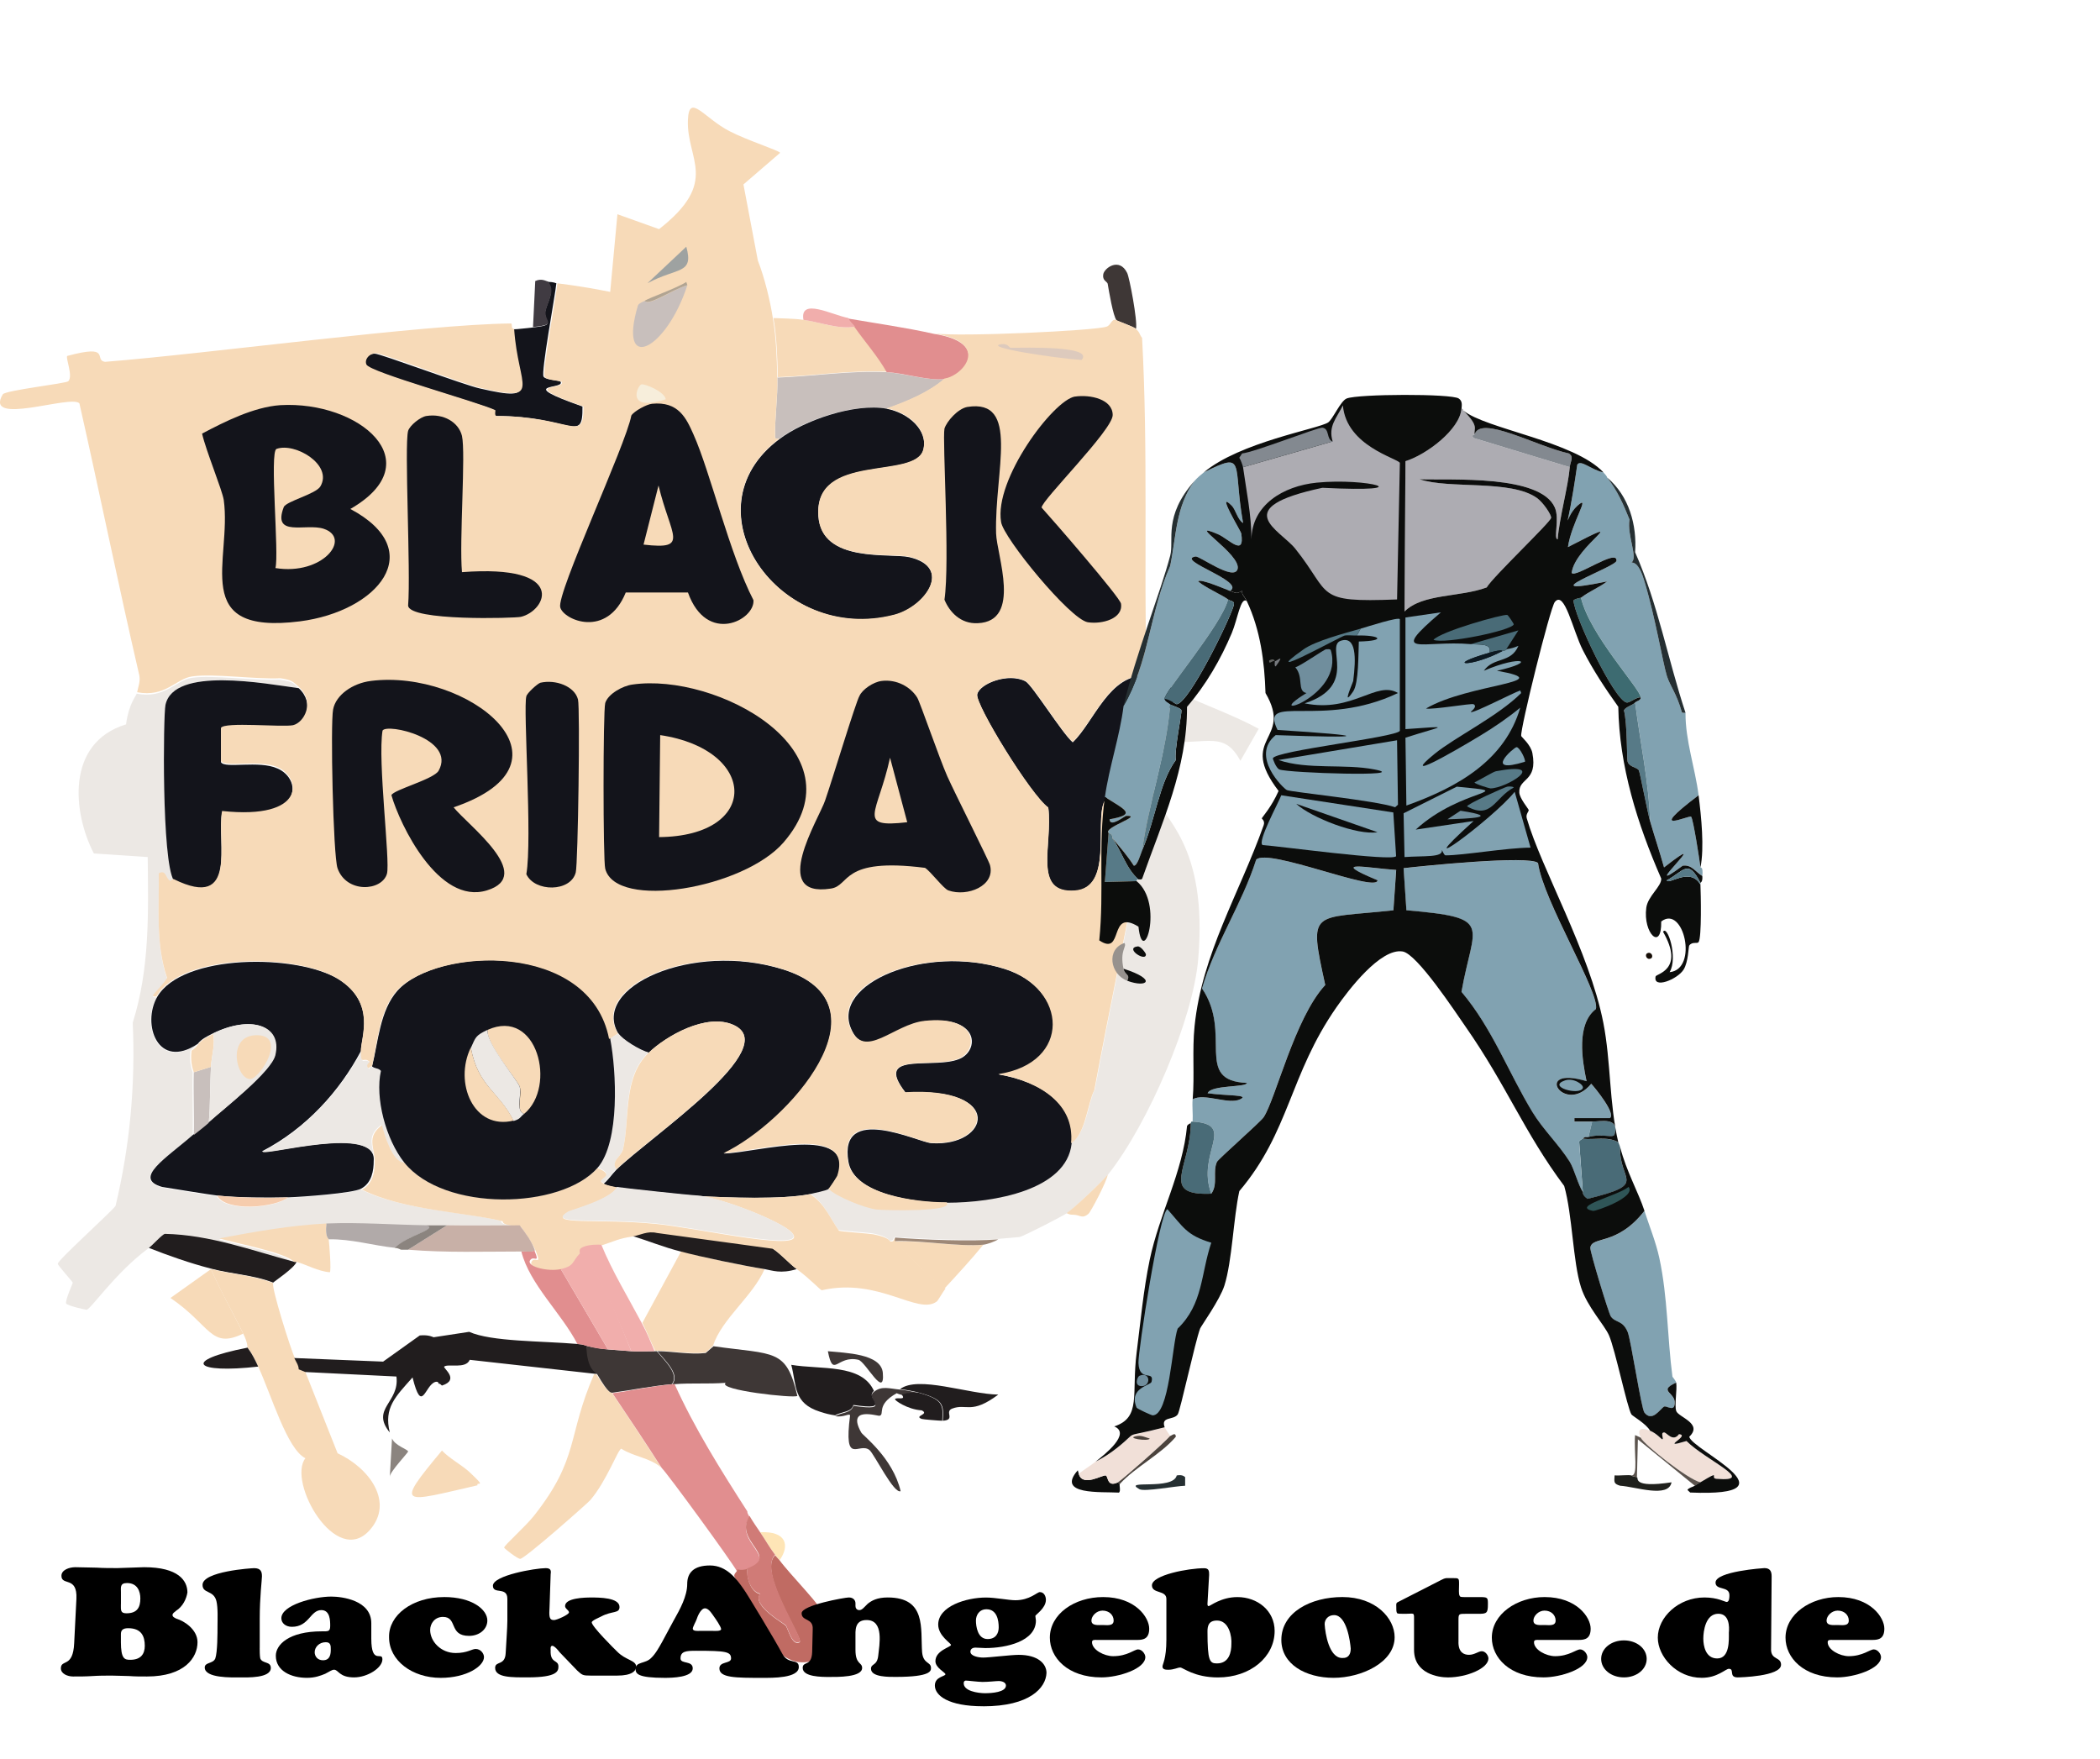 <?xml version="1.0" encoding="UTF-8"?> <svg xmlns="http://www.w3.org/2000/svg" id="Ebene_1" data-name="Ebene 1" viewBox="0 0 905.89 758.71"><defs><style> .cls-1 { fill: #838990; } .cls-1, .cls-2, .cls-3, .cls-4, .cls-5, .cls-6, .cls-7, .cls-8, .cls-9, .cls-10, .cls-11, .cls-12, .cls-13, .cls-14, .cls-15, .cls-16, .cls-17, .cls-18, .cls-19, .cls-20, .cls-21, .cls-22, .cls-23, .cls-24, .cls-25, .cls-26, .cls-27, .cls-28, .cls-29, .cls-30, .cls-31, .cls-32, .cls-33, .cls-34, .cls-35, .cls-36, .cls-37, .cls-38, .cls-39, .cls-40, .cls-41 { stroke-width: 0px; } .cls-2 { fill: #9ea2a1; } .cls-3 { fill: #c06b63; } .cls-4 { fill: #403b42; } .cls-5 { fill: #ece8e4; } .cls-6 { fill: #13141b; } .cls-7 { fill: #d07b77; } .cls-8 { fill: #5c544e; } .cls-9 { fill: #f7dab8; } .cls-10 { fill: #c8b0a7; } .cls-11 { fill: #211d1e; } .cls-12 { fill: #f6ccad; } .cls-14 { fill: #e18e8f; } .cls-15 { fill: #496b77; } .cls-16 { fill: #f1aeac; } .cls-17 { fill: #adacb2; } .cls-18 { fill: #252f32; } .cls-19 { fill: #1f201c; } .cls-20 { fill: #160d06; } .cls-21 { fill: #3d6b71; } .cls-22 { fill: #0c0d0c; } .cls-23 { fill: #8b847f; } .cls-24 { fill: #ddcabd; } .cls-25 { fill: #0c1922; } .cls-26 { fill: #97928e; } .cls-27 { fill: #f7eedb; } .cls-28 { fill: #b1aaa9; } .cls-29 { fill: #3e3736; } .cls-30 { fill: #577a87; } .cls-31 { fill: #c8bfbc; } .cls-32 { fill: #9e8877; } .cls-33 { fill: #f1e0d8; } .cls-34 { fill: #76797e; } .cls-35 { fill: #81a2b1; } .cls-36 { fill: #708e9d; } .cls-37 { fill: #626361; } .cls-38 { fill: #4b433d; } .cls-39 { fill: #fee5b6; } .cls-40 { fill: #2f5557; } .cls-41 { fill: #b1a492; } </style></defs><g><g><g><path class="cls-29" d="m388.26,599.43c2.15.19,6.23.97,8.39,1.55-5.03-.39-6.95.78-7.42.78-.24,0-2.15-.58-2.4-.78-9.1,5.06-5.03,9.15-7.42,9.73-.96.19-14.37-4.28-7.9,7.21.72,1.36,13.65,10.91,17,25.31-2.87,1.36-11.26-15.77-13.41-17.71-4.55-3.7-11.26,7.4-8.39-15-.47-.97-2.63.97-6.46.39,2.87-1.75,6.71-1.17,7.9-4.48,17.49,2.54,4.55-2.92,8.86-6.04,3.36-2.73,6.71-1.36,11.26-.97h0Z"></path><path class="cls-23" d="m169.1,620.46c1.19,3.12,6.71,4.67,6.95,5.64,0,.58-7.9,8.76-7.9,10.91l.96-16.55h-.01Z"></path></g><path class="cls-31" d="m382.51,160.55c6.95.39,18.44,3.89,24.91,2.92-6.71,5.84-16.05,9.73-24.91,12.85-14.13-2.54-35.68,4.87-46.22,12.85-.72,0-1.91.19-1.91-.39-.24-8.57,1.19-17.33.96-25.9,15.81-.58,31.38-3.12,47.18-2.34h-.01Z"></path></g><g><path class="cls-5" d="m128.86,296.85c-14.37-1.94-53.89-9.54-57.48,7.21-.96,4.28-1.44,67.18,3.59,75.55-.47-.19-1.19.78-1.44.78-2.15-1.17-1.68-5.06-5.03-3.31.24,15-1.44,30.38,3.59,45.17-3.59,5.64-8.62,8.37-4.55,7.98-6.71,11.68.47,31.93,17.49,20.25-.72.97-1.68,1.75-2.87,2.73-.72,5.64.96,8.95.96,9.34-.24,8.95.24,18.11,0,27.07-11.5,10.13-26.35,18.7-13.41,22.59,1.19.39,21.32,3.51,23.71,3.7,3.83,7.01,25.14,5.25,30.66.78,5.99-.19,27.78-1.75,31.38-3.7,17.72,8.95,44.56,9.73,60.6,13.62.47.19-1.44,1.75,7.9,2.34-10.54-.19-21.08.19-31.38,0h-8.39c-14.37-.19-28.98-1.55-43.59-.78-15.57.78-31.13,3.51-46.22,6.43,8.86,2.54,27.78,5.84,32.34,10.13-18.44-5.06-36.4-11.68-56.04-12.07-1.19.19-5.51,5.06-6.95,6.04-13.89,10.32-24.43,25.9-26.35,26.29-.47,0-8.39-1.75-8.86-2.73-.47-1.36,2.87-8.57,2.87-8.95s-6.46-7.4-6.46-8.18c0-1.55,22.27-21.61,24.91-24.92,6.23-26.1,8.62-52.37,7.42-79.05,7.42-23.56,6.71-47.51,6.46-71.46l-23.23-1.55c-9.1-17.52-12.22-47.7,13.89-55.69,1.19-9.15,4.55-12.46,4.55-13.24,12.22,2.34,16.77-5.64,23.71-6.82,9.1-1.36,28.03,1.36,37.84.78,5.74.78,5.99,1.36,8.39,3.7h0v-.02Z"></path><path class="cls-6" d="m494.61,291.59c6.46.39,6.95,3.31,11.01,5.25.72.39,2.4,2.15,2.87,2.34-6.95,11.49-15.09,22.4-22.27,33.88-5.51,8.95-9.82,12.46-10.06,13.24-3.83,9.15,3.83,36.8-12.45,37.97-18.44,1.36-9.58-19.67-11.5-35.83-7.42-5.25-31.62-44.59-30.66-48.87.96-4.67,13.41-9.54,20.84-5.64,2.87,1.55,15.81,22.4,20.36,26.29,9.1-8.57,15.81-29.8,31.85-28.62h0v-.02Z"></path><path class="cls-5" d="m498.44,335.21c-2.87-2.73-8.14-2.15-11.98-2.34,7.18-11.49,15.09-22.4,22.27-33.88,11.26,5.25,23.48,9.54,34.25,15.38l-7.9,13.82c-6.95-12.85-13.89-7.21-31.38-8.18-2.87,4.87-4.79,9.94-5.27,15.19h0Z"></path><path class="cls-11" d="m126.94,544.33h.96c-.72,2.54-9.82,8.57-10.06,8.95-8.39-3.31-18.21-3.7-26.82-6.04-9.1-2.34-18.44-5.64-26.82-8.95,1.44-.97,5.74-5.84,6.95-6.04,19.4.39,37.61,7.21,55.81,12.07h-.01Z"></path><path class="cls-9" d="m202.15,634.67c8.62,7.98,3.12,4.09,3.83,6.04-32.34,7.4-36.17,9.94-15.33-15,2.87,3.12,8.14,6.04,11.5,8.95h0Z"></path><path class="cls-29" d="m486.22,117.72c.96,1.75,4.55,20.64,3.83,24.14-.96-.97-7.9-3.31-8.39-3.7-1.44-1.55-3.36-12.85-3.83-15.77-.24-.97-2.4-1.36-1.91-4.09s6.95-7.4,10.3-.58h0Z"></path><g><path class="cls-6" d="m240,122.19c-.47,5.06-6.71,38.56-5.51,40.3.96,1.55,7.18,1.36,7.42,2.34,1.19,3.31-20.12.19,9.35,10.52.24,16.55-5.03,4.09-37.61,4.09-.96-.58-.24-2.54-.47-2.54-7.42-3.31-54.13-16.35-55.57-19.47-.96-2.34,1.19-4.87,4.08-4.87,2.4,0,38.8,13.62,45.27,15,27.07,6.24,16.05-.19,14.37-25.5,1.91,0,6.23-.58,8.39-.78,11.01-1.17,4.55-2.15,5.51-7.21.96-4.09,4.31-8.57.96-12.46,3.12,0,3.36.58,3.83.58h-.02Z"></path><path class="cls-4" d="m236.4,121.42c3.36,3.89,0,8.37-.96,12.46-.96,5.06,5.51,6.04-5.51,7.21l.96-19.86c2.87-1.36,4.79.19,5.51.19Z"></path></g><g><path class="cls-5" d="m498.44,343.39c2.63,9.34,22.76,20.44,18.44,70.29-2.15,25.9-21.55,71.07-38.8,92.87-2.4,2.92-14.37,14.41-17.49,16.55-1.91,1.36-18.92,10.13-20.84,10.52-2.87.19-5.74.58-8.86.78-11.5.97-32.58,0-44.56-.78-1.44-.19-.24,1.75-2.4,1.55-.47,0-.47-1.75-7.42-3.12-2.15-.39-14.13-1.17-14.85-1.55-3.83-5.45-6.23-11.88-12.45-15.77,2.15-.39,6.95-1.17,8.39-2.34,3.59,3.51,15.81,8.37,20.84,8.95,3.36.39,33.77,1.36,30.18-3.12,20.12,0,51.74-5.45,53.65-25.5,6.23-3.7,6.95-16.55,10.06-22.98,6.46-34.86,13.89-69.71,20.36-104.56,0-.39,1.91-1.17,1.91-1.55.96-4.67.72-19.08,3.83-20.25h0Z"></path><path class="cls-9" d="m477.84,506.74c-.24,2.54-7.42,16.35-8.39,16.94-2.4,1.94-3.12.78-5.51.39-1.19-.19-2.15.19-3.83-.78,3.36-2.15,15.33-13.62,17.72-16.55h.01Z"></path></g><path class="cls-39" d="m336.28,673.03c-.47-.78-1.44-1.55-1.91-2.34-2.4-3.12-4.31-6.62-6.46-9.73,11.26-.58,12.94,5.64,8.39,12.07h-.01Z"></path><path class="cls-6" d="m462.27,493.31c-2.15,20.05-33.53,25.5-53.65,25.5-13.89,0-40.24-3.51-42.63-17.71-4.31-25.31,30.18-8.37,35.68-7.98,25.14,1.75,32.09-24.34-11.01-21.8-14.6-18.7,13.89-9.34,24.19-15,7.67-4.28,6.95-18.31-15.81-15.77-13.41,1.55-25.86,17.33-31.85,3.31-8.62-19.67,32.09-36.6,66.11-25.9,27.54,8.57,29.7,40.69-2.4,45.56,18.44,3.12,33.05,13.04,31.38,29.8h-.01Z"></path><path class="cls-6" d="m155.69,453.4c-9.1,17.13-23.48,33.29-42.63,43.23,1.19,2.15,49.58-11.88,48.15,4.09,0,4.09-.72,9.54-5.51,12.07-3.59,1.94-25.39,3.51-31.38,3.7-9.35.19-21.08.19-30.66-.78-2.15-.19-22.52-3.51-23.71-3.7-12.94-3.7,1.91-12.46,13.41-22.59,2.15-1.75,4.31-3.31,6.46-5.25,6.46-5.84,27.07-21.8,28.75-29.01,2.87-13.43-11.01-17.13-26.82-9.34-2.63,1.36-4.79,2.34-6.46,4.48-17.25,11.49-24.19-8.57-17.49-20.25,10.78-18.7,60.35-18.7,78.32-7.59,16.28,10.32,9.58,25.11,9.58,30.96h0Z"></path><path class="cls-6" d="m357.61,512.79c-1.44.97-6.23,1.75-8.39,2.34-11.98,2.34-35.21,1.55-48.15.78-4.08-.19-32.81-3.31-35.21-3.7-1.68-.19-4.08-.78-5.51-1.55,2.15-1.75,3.59-4.09,5.51-6.04,15.57-15,72.1-52.76,50.54-62.5-11.73-5.25-29.22,4.87-36.64,12.07-3.83-1.17-11.5-5.64-12.94-8.18-12.22-20.05,31.62-40.11,70.89-27.84,48.15,15,2.15,66.4-25.39,79.44,14.13-.39,56.53-13.04,49.1,9.73-.47.39-3.36,5.25-3.83,5.45h.01Z"></path><path class="cls-6" d="m382.51,176.33c9.35,1.75,17.96,9.34,15.81,17.71-3.36,13.24-47.18.97-45.27,28.62,1.44,20.44,30.9,15.77,39.29,17.71,18.92,4.48,6.71,21.41-6.46,24.92-49.58,13.04-90.54-45.56-49.58-75.94,10.54-7.98,32.34-15.58,46.22-13.04h0Z"></path><path class="cls-6" d="m128.86,296.85c7.18,6.62,2.63,15.58-2.4,16.55-4.55.97-29.46-1.55-31.13,1.17v14.22c1.68,2.92,16.28-.97,24.43,2.73,10.06,4.28,12.45,22.59-23.95,18.89-2.4,13.04,7.18,43.23-20.84,29.4-5.27-8.37-4.55-71.46-3.59-75.74,3.59-16.74,43.11-9.15,57.48-7.21h0Z"></path><path class="cls-5" d="m160.48,460.21c1.44,1.17,2.63.39,3.83,1.94-2.63,11.68,2.15,29.59,10.06,39.53-5.03,0-8.62-12.27-9.82-16.55-7.18,5.25-3.12,9.73-3.12,15.77,1.44-15.97-46.94-2.15-48.15-4.09,19.16-9.94,33.53-26.29,42.63-43.23,0,7.01,1.19,2.15,3.83,4.87,0,.19-2.15,1.36-.47,2.73-.24-.19.72-1.36,1.19-.97h0Z"></path><path class="cls-9" d="m346.58,137.96c6.95.97,15.33,4.28,22.27,2.92,4.55,6.43,10.06,12.65,13.89,19.47-15.81-.78-31.38,1.75-47.18,2.34-.24-8.57-.47-17.13-1.91-25.5,3.83.19,8.86.19,12.94.78h0Z"></path><path class="cls-5" d="m266.83,445.8c1.68,2.54,9.1,7.21,12.94,8.18-11.5,10.91-7.9,28.23-11.01,41.67-.72,3.31-5.27,5.06-2.87,8.57-1.91,1.75-3.36,4.28-5.51,6.04-4.79-2.34,6.71-2.92-2.87-6.82,10.06-11.29,8.14-41.87,5.51-55.69l3.83-1.94h-.01Z"></path><g><path class="cls-9" d="m263.95,600.79c7.18,10.71,14.37,21.41,21.32,32.32-4.79-4.28-11.73-4.67-17.25-8.18-1.44.19-6.23,13.82-13.41,22.2-1.19,1.36-28.03,25.11-30.18,25.31-1.19,0-6.95-4.48-6.95-4.87,0-.97,9.1-8.95,12.94-13.82,19.64-24.92,14.13-34.08,25.86-60.94h.96c5.74,9.34,6.46,7.59,6.71,7.98.24,0,0,0,0,0h0Z"></path><path class="cls-9" d="m329.82,547.44c-5.03,11.68-18.44,21.41-22.27,33.1l-3.12,2.92c-6.95.78-14.37-.78-20.84-.78h-.96c-1.91-3.89-3.59-8.18-5.51-12.07l16.77-30.96c8.39,2.54,27.31,6.43,35.93,7.79h0Z"></path></g><path class="cls-11" d="m343.71,547.44c-6.95,2.15-10.54.58-13.89,0-8.62-1.36-27.54-5.25-36.17-7.59-7.18-1.75-14.13-4.67-21.32-6.82,3.36-.58,6.71-2.54,10.54-1.55l50.06,6.82c4.08,2.73,7.18,6.43,10.78,9.15h0Z"></path><g><path class="cls-9" d="m174.37,501.49c17.25,21.22,67.55,20.05,83.35,2.34,9.35,3.89-2.15,4.48,2.87,6.82,1.44.78,4.08,1.17,5.51,1.55-2.4,5.25-19.64,9.94-20.84,10.52-10.06,6.04,12.22,2.73,37.84,5.25,18.21,1.75,67.06,13.04,58.44,3.7-4.55-4.87-30.9-15.19-40.24-15.77,12.94.78,36.17,1.55,48.15-.78,6.23,3.89,8.62,10.32,12.45,15.77.72.39,12.69,1.17,14.85,1.55,6.95,1.36,6.95,2.92,7.42,3.12,2.15.19.96-1.55,2.4-1.55,0,.39-.24,1.17,0,1.55.47,1.36,17.96,18.89,21.32,20.25-.72.78-3.36,5.45-3.83,5.64-8.14,6.04-24.91-10.52-49.58-4.87-.72-.19-4.79-4.67-10.54-8.95-3.83-2.73-6.71-6.43-10.54-8.95l-50.06-6.82c-4.08-.97-7.18.97-10.54,1.55-5.74.78-8.14,2.15-12.94,3.7-.47.19-6.23-.19-8.86,1.55-.96.78-.24,1.94-.47,2.34-3.36,3.31-2.15,5.45-8.39,6.82-5.51,1.17-13.89-.97-12.94-3.31,1.19-3.12,4.79,2.15,1.91-4.87-1.68-3.89-4.08-7.01-6.46-10.52-9.1-.58-7.42-2.15-7.9-2.34-16.05-3.89-42.88-4.67-60.6-13.62,4.79-2.54,5.51-7.79,5.51-12.07,0-6.04-3.83-10.52,3.12-15.77.96,3.89,4.55,16.16,9.58,16.16h-.01Z"></path><path class="cls-9" d="m424.19,536.93c-5.27,6.43-11.01,12.65-16.77,18.89-3.36-1.55-20.84-19.08-21.32-20.25,11.73-.58,27.31,2.34,38.08,1.36h.01Z"></path></g><path class="cls-32" d="m430.65,534.59c-1.44.97-4.79,2.15-6.46,2.34-10.78.97-26.35-1.94-38.08-1.55-.24-.39,0-.97,0-1.55,11.98.97,33.05,1.75,44.56.78h-.01Z"></path><g><g><path class="cls-9" d="m117.85,553.48c-.96,1.55,7.67,29.01,9.35,32.32.72,1.55,1.91,3.12,1.91,4.87l2.63,1.17,13.89,35.05c13.89,6.43,24.43,21.22,13.89,33.1-14.6,16.55-35.68-20.83-27.78-30.96-7.9-3.89-14.6-27.07-20.36-39.53-3.12-6.82-4.31-7.79-4.55-8.18-.24-.19.24-1.75-1.91-6.04-4.55-9.34-9.82-18.31-13.89-27.84,8.62,2.15,18.44,2.73,26.82,6.04h.01Z"></path><path class="cls-9" d="m104.91,575.28c-14.13,6.82-13.89-3.51-31.38-15.38l17.49-12.46c4.08,9.34,9.35,18.5,13.89,27.84h0Z"></path></g><path class="cls-9" d="m140.84,527.77c-.72,6.04.96,6.43.96,6.82.24,1.75,1.19,13.82.47,14.22-5.03-.39-10.06-3.31-14.37-4.48h-.96c-4.55-4.28-23.71-7.59-32.34-10.13,15.33-2.92,30.9-5.64,46.22-6.43h.01Z"></path></g><path class="cls-10" d="m224.19,528.56c2.63,3.51,5.03,6.62,6.46,10.52.24,1.17-2.63.78-5.51.78-16.28,0-32.81.58-49.1-.78l16.77-10.52c10.54.19,20.84,0,31.38,0h0Z"></path><path class="cls-28" d="m184.43,528.56c4.79,1.75-8.62,4.28-13.89,9.73-9.58-.97-18.92-3.89-28.75-3.7,0-.39-1.68-.78-.96-6.82,14.6-.58,29.22.58,43.59.78h0Z"></path><path class="cls-31" d="m91.01,460.21c-.47,7.98-.24,16.16-.96,24.14-2.15,1.94-4.31,3.51-6.46,5.25.24-8.95-.24-18.11,0-27.07l7.42-2.34h0Z"></path><path class="cls-9" d="m91.01,460.21l-7.42,2.34c0-.39-1.68-3.7-.96-9.34,1.19-.78,1.91-1.55,2.87-2.73,1.68-2.15,3.83-3.12,6.46-4.48.96,4.48-.72,9.54-.96,14.22h.01Z"></path><path class="cls-12" d="m124.31,516.49c-5.51,4.48-26.82,6.43-30.66-.78,9.35.97,21.08,1.17,30.66.78Z"></path><path class="cls-23" d="m192.82,528.56l-16.77,10.52h-2.87c-.72,0-.72-.58-2.87-.78,5.27-5.45,18.68-7.98,13.89-9.73h8.63Z"></path><g><path class="cls-14" d="m402.87,144.01c25.14,3.89,12.94,18.5,4.55,19.47-6.71.97-17.96-2.73-24.91-2.92-3.83-6.82-9.35-13.04-13.89-19.47-.96-1.36-2.15-2.34-2.87-3.7,12.45,2.15,24.91,3.89,37.12,6.62h0Z"></path><path class="cls-16" d="m365.98,137.19c.47,1.36,1.91,2.54,2.87,3.7-6.71,1.36-15.33-1.94-22.27-2.92-1.68-9.73,12.22-2.15,19.4-.78h0Z"></path></g><g><path class="cls-11" d="m249.34,579.77c2.87.19,3.36.78,3.83.78.47,10.13,4.31,11.49,4.55,12.07h-.96l-54.13-6.04c-1.68,4.09-9.35,1.55-11.01,2.92-.72.58,6.95,5.64-.96,8.18-.24,0-.72-.97-1.44-.78,0,0,0-1.17-1.44-.78-4.55,1.36-5.74,14.41-9.82-1.94-7.42,8.37-12.45,13.04-9.82,23.75-8.39-10.32,4.31-12.85,2.87-24.14l-39.29-1.94-2.87-1.17c0-1.75-1.19-3.31-1.91-4.87l38.32,1.55,15.81-11.29c4.08-.39,5.74.78,5.99.78,5.03-.78,10.3-1.55,15.33-2.34,9.58,4.28,30.9,3.89,46.94,5.25h0Z"></path><path class="cls-11" d="m111.38,589.5c-27.31,3.12-33.53-2.54-4.55-8.18,0,.39,1.44,1.36,4.55,8.18Z"></path><path class="cls-29" d="m291.01,597.09h-.96c3.36-4.28-3.12-10.13-6.46-14.22,6.46,0,13.89,1.55,20.84.78l3.36-2.92c26.59,3.7,31.38.97,36.17,21.41-.96,1.17-34.97-2.54-30.9-5.64-7.67.58-14.85,0-22.04.58h0Z"></path><g><path class="cls-11" d="m377,600.02c-4.31,3.12,8.62,8.57-8.86,6.04-.96,3.31-5.03,2.73-7.9,4.48-2.63-.39-4.08-.78-6.46-1.55-11.73-3.7-10.06-11.29-12.45-20.25,12.69,2.15,30.41-.58,35.68,11.29h-.01Z"></path><path class="cls-11" d="m430.65,601.57c-11.73,8.76-13.65,3.7-19.87,6.04-3.59,1.36,1.68,4.87-4.08,5.25.47-7.01.24-9.15-10.06-12.07-2.15-.58-5.99-1.36-8.39-1.55,7.67-6.04,29.46,2.15,42.39,2.34h.01Z"></path><path class="cls-11" d="m396.4,600.79c10.3,2.92,10.54,5.06,10.06,12.07-1.19,0-8.39-.58-8.86-.78-3.59-1.36,3.59-1.94,0-3.7-6.23-.39-11.98-4.48-11.5-4.87.72-.97,5.03.78,2.87-1.94.47,0,2.4-1.17,7.42-.78h0Z"></path><path class="cls-29" d="m357.12,582.87c7.42.78,22.99.97,23.71,9.34.96,11.68-7.42-4.87-10.54-5.64-9.35-2.15-10.78,8.37-13.17-3.7Z"></path></g><path class="cls-29" d="m262.28,582.1c3.36.19,6.71.58,10.06.78,3.36.19,6.71,0,10.06,0h.96c3.36,4.09,9.82,9.94,6.46,14.22-8.86.78-17.25,2.54-25.86,3.7-.24-.39-.96,1.36-6.46-8.18-.47-.58-4.31-1.75-4.55-12.07.47,0,3.12.97,9.35,1.55h-.02Z"></path></g><g><path class="cls-6" d="m263.24,448.13c2.63,13.82,4.31,44.39-5.51,55.69-15.81,17.92-66.11,19.08-83.35-2.34-7.9-9.94-12.69-27.84-10.06-39.53-1.19-1.36-2.4-.78-3.83-1.94,2.63-10.32,3.36-24.14,11.01-32.71,17.25-19.08,83.59-21.41,91.74,20.83h.01Z"></path><path class="cls-9" d="m226.11,480.47c-3.83-1.17-.72-8.18-1.91-11.68-.96-2.92-14.6-18.31-13.89-24.53,21.55-9.73,29.94,24.53,15.81,36.21h-.01Z"></path><path class="cls-5" d="m210.3,444.24c-.47,6.04,12.94,21.61,13.89,24.53.96,3.51-1.91,10.52,1.91,11.68-1.91,1.55-1.44,2.15-4.55,3.12-6.46-12.85-15.33-14.8-18.44-31.54,2.15-4.67,1.91-5.25,7.18-7.79h.01Z"></path><path class="cls-9" d="m221.55,483.38c-17.25,4.28-25.86-16.35-18.44-31.54,3.12,16.94,11.98,18.7,18.44,31.54Z"></path></g><path class="cls-9" d="m265.87,504.41c-2.4-3.7,1.91-5.25,2.87-8.57,3.12-13.43-.24-30.77,11.01-41.67,7.42-7.21,24.91-17.33,36.64-12.07,21.55,9.54-34.97,47.51-50.54,62.31h.01Z"></path><path class="cls-5" d="m301.07,515.7c9.58.78,35.68,10.91,40.24,15.77,8.86,9.15-40.24-1.94-58.2-3.7-25.63-2.54-48.15.78-37.84-5.25.96-.58,18.44-5.25,20.84-10.52,2.15.39,30.9,3.51,34.97,3.7h0Z"></path><g><path class="cls-9" d="m326.95,112.46c2.87,7.4,5.27,17.13,6.46,24.92,1.44,8.37,1.68,17.13,1.91,25.5.24,8.57-1.19,17.52-.96,25.9,0,.58,1.19.39,1.91.39-40.95,30.57-.24,88.98,49.58,75.94,13.17-3.51,25.39-20.44,6.46-24.92-8.39-1.94-38.08,2.92-39.29-17.71-1.91-27.65,41.91-15.38,45.27-28.62,2.15-8.37-6.23-15.97-15.81-17.71,8.86-3.12,18.21-7.01,24.91-12.85,8.14-1.17,20.36-15.58-4.55-19.47,11.5,1.55,69.46-1.17,74.49-2.92,1.91-.58,2.15-3.51,4.08-2.92.47.39,7.42,2.92,8.39,3.7,2.15,1.94,1.44,2.15,2.87,4.09,2.63,48.48.72,97.15,1.91,145.65-16.05-1.17-22.76,20.05-31.85,28.62-4.55-3.89-17.49-24.92-20.36-26.29-7.42-3.89-19.87,1.17-20.84,5.64-.96,4.28,23.23,43.62,30.66,48.87,2.15,15.97-6.95,37.19,11.5,35.83,16.28-1.17,8.86-28.81,12.45-37.97.24-.78,4.55-4.28,10.06-13.24,3.83,0,9.1-.39,11.98,2.34-.47,3.7-1.19,4.28,0,8.18-3.12,1.17-2.63,15.58-3.83,20.64,0,.39-1.91,1.17-1.91,1.55-6.46,34.86-13.89,69.71-20.36,104.56-3.12,6.43-3.83,19.28-10.06,22.98,1.68-16.55-12.94-26.48-31.38-29.8,31.85-4.87,29.94-36.99,2.4-45.56-34.25-10.52-74.73,6.24-66.11,25.9,5.99,13.82,18.68-1.94,31.85-3.31,22.52-2.54,23.23,11.49,15.81,15.77-10.06,5.64-38.57-3.51-24.19,15,43.11-2.54,36.17,23.75,11.01,21.8-5.51-.39-39.76-17.52-35.68,7.98,2.4,14.22,28.75,17.71,42.63,17.71,3.83,4.28-26.59,3.51-30.18,3.12-5.03-.58-17.25-5.45-20.84-8.95.47-.19,3.59-5.06,3.83-5.64,7.42-22.98-34.97-10.32-49.1-9.73,27.54-13.04,73.78-64.45,25.39-79.44-39.29-12.27-83.11,7.79-70.89,27.84l-3.83,2.34c-8.14-42.26-74.25-39.72-91.74-20.64-7.42,8.57-8.14,22.2-10.54,32.51-.47-.39-1.44.78-1.44.78-1.68-1.36.47-2.54.47-2.73-2.63-2.73-3.83,2.15-3.83-4.87,0-5.64,6.71-20.64-9.82-30.96-17.72-11.1-67.55-11.29-78.32,7.59-4.08.39.96-2.34,4.55-7.98-5.03-14.8-3.36-30.18-3.59-45.17,3.36-1.75,2.87,2.34,5.03,3.31,0,0,.96-.97,1.44-.78,28.03,13.82,18.44-16.35,20.84-29.4,36.4,3.89,34.25-14.41,23.95-18.89-8.14-3.51-22.99.39-24.43-2.73v-14.22c1.44-2.73,26.35-.19,31.13-1.17,4.79-1.17,9.58-9.94,2.4-16.55-2.63-2.34-2.87-2.92-7.9-3.7-10.06.58-28.98-2.15-38.08-.78-6.95.97-11.5,9.15-23.71,6.82.47-2.34,1.44-4.67.96-7.21-9.1-39.14-17-78.28-25.86-117.41-3.59-3.89-41.44,10.13-33.05-3.89,1.19-1.75,27.31-4.67,28.26-5.64,2.15-2.15-1.19-9.94-.47-10.91,19.4-5.25,11.26,1.75,16.28,2.54,44.56-3.51,137.24-16.16,175.08-16.55.96,0-.24,2.34,1.44,2.34,1.68,25.31,12.69,31.74-14.37,25.5-6.46-1.36-42.88-15.19-45.27-15-2.87,0-5.03,2.73-4.08,4.87,1.44,3.31,48.15,16.16,55.57,19.67.24.19-.47,2.15.47,2.54,32.58,0,37.61,12.27,37.61-4.09-29.46-10.32-7.9-7.21-9.35-10.52-.24-.78-6.46-.58-7.42-2.34-1.19-1.75,5.03-35.24,5.51-40.3,7.67.97,15.09,2.15,22.76,3.7l3.12-33.49,17.96,6.43c26.35-20.64,11.73-29.99,12.45-47.12.47-11.88,6.95-.78,17.96,4.87,7.9,4.09,21.55,8.37,21.8,9.34l-15.81,13.62,6.23,32.9h.01Z"></path><g><path class="cls-6" d="m183.95,179.44c7.42-1.17,13.89,2.73,15.33,8.57,1.68,7.59-1.19,44.97,0,58.8,45.99-3.51,36.4,16.74,25.39,19.28-2.4.58-48.15,1.94-48.62-4.87,1.19-14.8-1.68-69.12,0-75.35.72-2.34,5.27-6.04,7.9-6.43h0Z"></path><g><path class="cls-6" d="m463.71,171.07c6.71-.97,16.28,1.17,16.28,7.98,0,6.43-30.9,36.99-30.66,39.91,4.79,5.25,34.02,38.94,34.25,41.47.96,6.43-8.14,8.95-14.37,7.98-7.67-1.36-36.4-36.41-37.36-43.23-3.12-18.31,22.52-52.57,31.85-54.13h.01Z"></path><path class="cls-6" d="m417.24,175.55c22.99-3.7,11.73,27.65,12.45,54.52.24,9.34,11.26,37.97-7.9,38.75-7.42.39-12.22-4.87-14.37-10.13,2.4-16.35-.96-68.92,0-73.8.96-3.12,5.74-8.57,9.82-9.34h0Z"></path></g><g><path class="cls-6" d="m160,293.73c41.44-5.25,92.69,35.05,35.68,54.52,5.99,7.59,35.45,29.4,14.37,35.83-20.84,6.43-37.61-28.43-41.2-41.08.96-2.34,18.21-6.82,20.36-10.52,7.67-13.82-22.27-20.64-24.19-17.33-2.15,13.04,3.36,56.27,1.91,61.73-2.15,7.59-17.49,8.57-21.32-2.34-1.91-5.45-3.12-62.7-1.91-68.53,1.19-6.24,8.39-11.29,16.28-12.27h.01Z"></path><path class="cls-6" d="m233.05,294.52c6.71-1.55,14.85,1.55,16.28,7.21.96,3.7,0,70.88-.96,74.58-2.15,8.57-17.72,8.57-21.32.78,2.63-14.8-1.44-71.65,0-76.71.24-1.36,4.79-5.45,5.99-5.84h.01Z"></path></g><path class="cls-31" d="m278.08,129.79c2.15,2.34,11.26-4.48,18.44-6.82-9.1,28.23-30.18,38.56-21.32,8.76.47-.97,2.15-1.55,2.87-1.94h.01Z"></path><path class="cls-24" d="m432.09,148.48c2.63-.39,3.36,1.55,3.83,1.55,6.71,0,36.17-.97,30.66,5.25-11.73-.78-43.35-5.64-34.49-6.82h0Z"></path><path class="cls-2" d="m296.05,106.42c3.36,12.07-3.83,8.76-16.77,15.77l16.77-15.77Z"></path><path class="cls-27" d="m276.65,165.81c1.44-.39,10.06,3.12,10.54,6.43-17.49,5.64-12.22-5.84-10.54-6.43Z"></path><path class="cls-41" d="m296.52,122.97c-7.42,2.34-16.28,8.95-18.44,6.82,1.44-1.17,14.37-5.64,17.96-8.18l.47,1.36Z"></path><g><path class="cls-6" d="m272.81,295.29c36.17-5.25,99.4,28.62,65.15,68.15-17.25,19.86-72.33,29.2-76.88,11.29-.96-3.51-.96-67.95,0-71.46,1.19-3.89,7.42-7.4,11.73-7.98Z"></path><path class="cls-9" d="m284.79,317.1c42.16,6.24,43.35,43.61-.47,44l.47-44Z"></path></g><g><path class="cls-6" d="m120.95,174.77c34.02-1.94,65.39,24.53,30.18,44.78,34.02,18.11,11.73,44.2-21.8,48.48-47.9,6.04-29.22-26.48-32.81-52.37-.72-4.48-7.67-21.22-9.35-28.62,9.58-5.06,22.27-11.49,33.77-12.27h0Z"></path><path class="cls-9" d="m119.29,193.65c7.9-2.92,24.43,6.82,18.92,16.16-1.91,3.31-14.85,6.43-15.81,8.95-5.03,13.24,9.58,6.82,17.25,9.34,12.22,4.09-.47,20.25-20.84,16.94,1.68-5.84-2.63-50.24.47-51.4h0Z"></path></g><g><path class="cls-6" d="m281.2,174.18c11.5-1.17,14.85,6.24,17.96,13.24,7.18,15.97,15.57,51.6,25.86,71.46.72,8.57-20.12,19.47-28.26-3.31h-26.82c-8.14,20.05-26.82,11.88-28.26,6.43-1.68-6.04,28.26-69.9,30.66-82.75,1.19-1.94,6.71-4.87,8.86-5.06h0Z"></path><path class="cls-9" d="m284.07,209.42c5.27,22.01,13.65,27.84-6.46,25.5l6.46-25.5Z"></path></g><g><path class="cls-6" d="m380.35,293.73c6.46-.78,12.45,2.54,15.33,7.21,1.19,1.94,9.58,26.29,12.94,33.88,3.12,7.01,17.96,36.41,18.44,38.36,2.4,8.95-9.82,13.82-17.96,10.91-2.15-.78-7.42-7.98-10.06-9.73-36.64-4.67-32.09,7.79-40.72,8.95-26.59,4.09-5.03-30.18-2.4-37.97,2.87-8.18,13.41-43.03,14.85-45.17,1.19-2.73,5.99-6.04,9.58-6.43h.01Z"></path><path class="cls-9" d="m383.94,326.84l7.42,27.84c-22.27,2.54-12.69-3.51-7.42-27.84Z"></path></g></g></g><g><path class="cls-14" d="m290.06,597.09h.96c8.62,19.08,19.87,36.99,31.38,54.91,0,0-.24.58.96,2.34-7.18,10.91,13.41,17.33-.96,22.59-3.36,1.17-4.79-.39-4.55.78-1.91-3.7-30.18-42.45-32.34-44.39-6.95-10.91-14.13-21.61-21.32-32.32,8.62-1.17,17-3.12,25.86-3.89h.01Z"></path><g><path class="cls-3" d="m336.28,673.03c4.55,6.24,18.68,20.25,20.36,25.31,1.68,5.06-.24,16.94-7.9,18.5-16.53,3.12-25.86-25.31-31.85-36.6-.72-1.17,1.19-2.34.96-2.73,0-1.17,1.19.39,4.55-.78-.47,3.7,1.44,10.13,5.51,10.91-3.83,4.87,10.54,12.85,11.01,13.62.96.97,2.63,8.95,5.99,7.21,2.15-1.17-18.21-30.38-10.54-37.57.47.58,1.19,1.36,1.91,2.15h-.01Z"></path><path class="cls-7" d="m327.9,660.96c2.15,3.12,4.08,6.62,6.46,9.73-7.42,7.21,12.94,36.41,10.54,37.57-3.36,1.75-5.03-6.24-5.99-7.21-.72-.78-14.85-8.76-11.01-13.62-4.08-.78-6.23-7.21-5.51-10.91,14.37-5.25-6.23-11.68.96-22.59,1.44,2.54,3.12,4.87,4.55,7.01h0Z"></path></g><path class="cls-14" d="m241.91,547.44l20.36,34.66c-6.23-.39-8.86-1.55-9.35-1.55s-.72-.58-3.83-.78c-6.95-13.43-20.6-25.7-24.19-39.91,3.12,0,5.74.39,5.51-.78,2.87,7.01-.47,1.75-1.91,4.87-.72,2.54,7.9,4.67,13.41,3.51h0Z"></path><path class="cls-16" d="m272.33,582.87c-3.36-.19-6.71-.58-10.06-.78l-20.36-34.66c6.23-1.36,4.79-3.51,8.39-6.82,8.39,7.01,17.25,30.38,22.04,42.26h0Z"></path><path class="cls-16" d="m259.4,536.93c4.79,11.68,11.5,22.59,17.49,33.88,2.15,3.89,3.83,8.18,5.51,12.07-3.36,0-6.95.19-10.06,0-5.03-11.68-13.89-35.05-22.27-42.06.24-.19-.47-1.55.47-2.34,2.63-1.94,8.39-1.55,8.86-1.55h0Z"></path></g><g><path class="cls-5" d="m90.06,484.16c.72-7.98.47-16.16.96-24.14.24-4.67,1.91-9.54.96-14.22,15.81-7.79,29.94-3.89,26.82,9.34-1.68,7.21-22.27,23.17-28.75,29.01h0Z"></path><path class="cls-9" d="m109.94,446.58c14.6-.78,2.4,18.5-1.91,18.89-5.99.19-10.3-18.11,1.91-18.89Z"></path></g></g></g><g><path class="cls-20" d="m710.58,411.21c1.82-.91,2.87,1.59,1.61,2.22-1.82.91-2.87-1.59-1.61-2.22Z"></path><g><path class="cls-35" d="m522.52,514.94c-6.65-17.71,11.39-29.97-8.05-31.12.19-3.19-.26-6.46,0-9.63,5.15-2.83,15.44,2.52,20.54,0,4.04-2-5.51-1.42-14.09-2.59,1.3-3.66,16.91-2.43,16.91-4.45-23.06-.94-6.01-21.13-19.33-40.75,5.56-19.31,17.24-36.37,23.36-55.57,5.15-5.16,52.12,14.54,52.35,8.89-21.78-9.04-4.18-5.21,8.05-4.45q-.6,8.71-1.21,17.41c-35.31,3.88-36.7-1.03-29.4,32.23-13.18,14.18-21.44,49.35-26.58,57.05-1.42,2.13-19.58,18.03-20.14,19.26-1.96,4.35.58,9.49-2.42,13.71Z"></path><path class="cls-17" d="m631.25,177.08c6.92,6.99,4.4,7.53,4.83,10.37.01.08-1.67.13-.4,1.48q20.74,6.3,41.48,12.6c-.72,8.39-4.45,21.71-5.24,31.12-1.94-.3.95-8.72-1.21-13.71-6.22-14.35-44.86-11.73-58.39-12.23,12.7,4.38,39.5,0,50.74,8.15,2.73,1.98,6.25,7.31,6.04,8.52-.33,1.95-25.15,25.45-27.79,30.01-11.79,4.35-27.58,2.57-35.44,10.37l.4-64.83c9.1-2.81,23.41-13.63,24.16-22.6.98-.08.76.71.81.74Z"></path><path class="cls-35" d="m691.66,203.76c1.93,2.06,1.52,2.12,1.61,2.22,4.35,5.46,7.14,11.85,9.66,18.15-1.16,6.86,3.83,16.53.81,18.52,3.06-.15,4.81,5.41,5.64,8.15,4.7,15.6,7.94,35.19,9.66,40.75,1.33,4.29,4.17,7.49,6.44,15.56.16.55,1.07.38,1.61.37-.08,12.05,4.15,23.76,5.64,35.56-23.52,17.8-4.16,8.45-3.22,9.26.88.76,3.73,19.3,4.03,21.86.02.19,1.24-.46.81,3.7-2.81-1.62-4.57-5.06-8.46-4.45-21.06,15.61,15.94-17.88-8.05.74-1.86-6.7-4.11-13.33-6.04-20.01-.5-16.8-4.31-34.16-6.44-51.12.69-.72,2.47-.84,2.42-2.22-.13-3.68-21.95-26.77-25.77-42.97,3.53-2.74,7.74-4.33,11.28-7.04-34.6,7.14,3.76-6.2,4.03-8.89.55-5.61-17.98,7.73-19.33,5.19,1.46-11.89,28.1-26.45-1.61-11.11,1.49-10.61,10.27-23.37,4.03-17.78-6.06,5.42-4.96,16.94,0-17.78,1.49-2.38,6.18,2.35,11.28,3.33Z"></path><path class="cls-35" d="m530.57,254.88c-1.2-.44-13.11-5.6-13.69-4.08,3.09,2.71,10.77,6.03,12.89,7.78-2.81,11.18-28.24,40.61-27.38,42.97.43,1.18,1.43,1.36,2.42,2.22-1.61,21.33-9.32,42.35-12.08,62.98-.65,1.52-2.05,6.83-3.62,6.67-2.73-4.28-5.94-7.97-9.26-11.85-.09-.11.41-1.72-1.61-2.22-2.6-2.33,15.24-7.62,7.65-7.41-.78.02-7.05,5.28-7.25,1.48,11.94-2.13,6.77-4.04-2.01-9.63,1.79-12.8,6.45-26.28,8.05-39.27,10.91-18.65,11.39-40.84,20.14-60.39,2.61-12.69,2.37-25.63,10.47-36.68,1.36-1.53,2.47-2.4,4.03-3.7,18.53-9.19,12.28-4.16,16.91,21.86-2.35-1.37-3.26-5.82-4.83-7.41-7.26-7.31,3.89,10.98,4.03,11.85,1.66,10.55-5.44,2.34-10.07.37-15-6.39,10.65,8.93,8.46,15.19-1.77,5.04-16.39-5.86-18.12-5.56-8.91,1.54,21.85,10.8,14.9,14.82Z"></path><path class="cls-35" d="m723.07,596.45c-8.7,3.95.84,4.16-.81,10-.62,2.19-3.56-.13-4.43.37-1.69.97-5.08,6.86-8.46,2.59-1.38-1.74-5.82-31.45-7.25-34.82-2.19-5.19-5.22-3.81-7.25-6.67-.93-1.31-9.06-28.11-8.86-29.64.67-5.21,11.43-.62,23.36-15.93,2.18,6.74,4.95,13.45,6.44,20.38,3.62,16.81,3.42,34.23,5.64,51.12.02.15,1.48,1.71,1.61,2.59Z"></path><path class="cls-22" d="m530.57,254.88c2.99,1.09,2.79,1.3,5.24,0-.22,1.76.95,2.17,2.01,4.45-2.61-2.22-3.92,7.72-6.44,13.71-4.76,11.32-11.12,22.35-19.33,31.86.11,26.55-10.63,49.4-19.33,74.09-.37.69-1.34.22-1.61.37-5.48-4.88-7.04-11.87-11.28-17.78,3.32,3.89,6.53,7.58,9.26,11.85,1.58.16,2.97-5.15,3.62-6.67,5.81-13.53,7.29-29.05,14.5-38.9-.76-3.96,2.74-20.45,2.42-21.49-.34-1.1-3.89-1.77-4.83-2.59-.99-.86-1.99-1.04-2.42-2.22,1.35-.33,4.95,2.25,5.24,2.22,5.34-.57,22.76-36.23,24.57-42.6.61-2.2-1.38-1.74-2.42-2.59-2.12-1.75-9.8-5.07-12.89-7.78.58-1.52,12.49,3.64,13.69,4.08Z"></path><path class="cls-15" d="m698.1,492.72c.1.44.47.91.81,2.22-.65,14.81,12.56,15.73-14.09,22.23-2.46-1.7-1.91-2.82-2.01-2.96q-.81-10.93-1.61-21.86c.86-1.07,1.54-1.04,1.61-1.11,5.19.57,10.57-1.11,15.3,1.48Z"></path><path class="cls-15" d="m522.52,514.94c-22.58.94-8.92-11.43-8.86-30.38.09-.55.09-.82.81-.74,19.44,1.15,1.4,13.41,8.05,31.12Z"></path><path class="cls-18" d="m727.09,307.48c-.55,0-1.46.18-1.61-.37-2.27-8.07-5.11-11.27-6.44-15.56-1.72-5.56-4.96-25.15-9.66-40.75-.83-2.74-2.58-8.3-5.64-8.15,3.02-2-1.97-11.66-.81-18.52-2.52-6.31-5.31-12.69-9.66-18.15,9.56,8.06,12.9,20.66,12.08,32.23,9.88,22.39,14.13,46.24,21.75,69.28Z"></path><path class="cls-18" d="m484.66,304.52c5.47-22.9,15.95-48.92,20.14-64.83,1.77-6.73-3.11-16.9,10.47-32.23-8.1,11.05-7.86,23.98-10.47,36.68-8.74,19.54-9.22,41.74-20.14,60.39Z"></path><path class="cls-30" d="m479.83,361.57c4.24,5.91,5.8,12.9,11.28,17.78-.13.07-.89-.16-.81.74q-6.85.19-13.69.37.81-10.56,1.61-21.12c2.02.5,1.52,2.12,1.61,2.22Z"></path><path class="cls-22" d="m733.54,374.17c-.29-2.56-3.15-21.1-4.03-21.86-.94-.81-20.3,8.54,3.22-9.26,1.17,9.33,2.54,22.63.81,31.12Z"></path><g><path class="cls-33" d="m711.79,617.19c2.93,1.23,4.91,3.72,5.24,3.7.89-.04-.99-2.91.81-2.96,1.14-.03,3.75,4.37,6.44.74,5.27.54-9.16,6.72,3.22,2.96,8.45,8.37,30.7,17.78,12.89,16.3-3.1-.26,2.6-4.16-6.85,1.48-5.37-1.19-24.39-16.3-25.77-19.26-1.9-4.06.6-4.4,4.03-2.96Z"></path><path class="cls-19" d="m703.74,636.46c.12.03-.57.14,2.42.74.83.17-2.44,4.82,14.9,2.22-1.3,7-15.62,1.85-22.15,1.48-3-.88-2.53-1.7-2.42-4.45,2.32.14,5.87-.33,7.25,0Z"></path><path class="cls-8" d="m707.76,620.16c1.39,2.96,20.41,18.07,25.77,19.26-.77.46-1.69.99-2.42,1.48l-24.57-20.01-.4,16.3c-2.99-.6-2.29-.71-2.42-.74,3.1.32,1.03-9.94,1.61-17.41l2.42,1.11Z"></path></g><g><path class="cls-22" d="m478.22,359.35q-.81,10.56-1.61,21.12,6.85-.19,13.69-.37c11.9,9.67,2.74,38.17.81,19.63-13.17-8.18-6.11,13.09-16.91,5.93,2.16-21.46-.54-40.69,2.42-61.87,8.79,5.59,13.96,7.5,2.01,9.63.2,3.8,6.47-1.46,7.25-1.48,7.59-.21-10.25,5.08-7.65,7.41Z"></path><path class="cls-26" d="m484.66,417.88c.64,2.92,3,2.2,1.61,5.19-7.41-2.79-9.16-13.61-1.21-16.3,1.19,1.71-2.16,3.05-.4,11.11Z"></path><path class="cls-22" d="m486.28,423.07c1.39-2.98-.97-2.27-1.61-5.19,14.7,4.67,10.21,8.42,1.61,5.19Z"></path><path class="cls-22" d="m490.7,408.25c1.52-.21,3.61,3.1,3.62,3.33.28,3.69-9.44-2.54-3.62-3.33Z"></path></g><path class="cls-35" d="m686.82,483.83l-1.61,6.67c-1.05.29-1.19-.45-2.42.74-.07.07-.75.04-1.61,1.11q.81,10.93,1.61,21.86c-1.84-2.55-3.82-10.06-5.64-12.97-4.64-7.42-11.53-13.95-16.11-21.49-10.39-17.13-17.31-36.14-30.61-51.86,5.19-29.47,14.32-31.9-23.76-35.19q-.6-9.08-1.21-18.15c7.77-.93,54.55-5.71,57.99-2.22,2.26,16.39,26.79,56.01,24.97,62.98-8.53,6.51-5.96,22-4.03,31.12-23.73-7.08-9.61,15.18,2.01,1.11,1.84,1.98,10.81,13.02,8.05,14.82h-15.3v1.48c2.55.03,5.1-.05,7.65,0Z"></path><path class="cls-21" d="m681.99,257.84c3.82,16.2,25.64,39.29,25.77,42.97-1.85-.16-4.76,2.4-6.04,2.22-5.32-.74-22.77-37.49-22.95-44.09,1.26-.94,3.09-1.01,3.22-1.11Z"></path><path class="cls-1" d="m677.16,201.53q-20.74-6.3-41.48-12.6c-1.27-1.35.41-1.41.4-1.48,2.5-8.59,26.46,4.99,40.67,8.15,2.35,1.54.63,3.21.4,5.93Z"></path><path class="cls-30" d="m711.79,354.16c-1.18-4.07-4.31-20.85-4.83-21.86-.69-1.34-4.05-1.34-4.83-3.7-.42-1.29-.09-16.55-1.61-22.23,1.05-1.63,3.62-2.06,4.83-3.33,2.13,16.96,5.94,34.32,6.44,51.12Z"></path><path class="cls-30" d="m685.21,490.49l1.61-6.67c3.45.07,11.89-2.15,9.66,5.56-.51,1.77-5.3-.56-11.28,1.11Z"></path><path class="cls-15" d="m502.38,301.56c-.86-2.37,24.58-31.79,27.38-42.97,1.04.86,3.02.39,2.42,2.59-1.8,6.38-19.23,42.03-24.57,42.6-.29.03-3.88-2.55-5.24-2.22Z"></path><path class="cls-30" d="m492.72,366.76c2.76-20.62,10.47-41.65,12.08-62.98.94.82,4.49,1.49,4.83,2.59.32,1.04-3.18,17.53-2.42,21.49-7.2,9.84-8.69,25.37-14.5,38.9Z"></path><g><path class="cls-22" d="m465.33,635.72c1.63,5.98,10.41.29,11.68.74,1.12.4.45,5.26,5.24,2.96l.81.74c-.35.39.55,3.08-.4,3.7-7.62-.44-27.28,1.18-17.72-9.63l.4,1.48Z"></path><path class="cls-18" d="m511.24,637.2v3.7c-4.09.1-17.56,2.69-19.73,1.48-7.7-4.3,14.54.67,16.11-5.93,2.86-.52,3.44.77,3.62.74Z"></path><g><path class="cls-33" d="m504.8,619.42c-2.54,2.99-21.16,19.34-22.55,20.01-4.78,2.29-4.11-2.56-5.24-2.96-1.27-.45-10.05,5.24-11.68-.74,2.38-1.84,4.85-3.33,7.25-5.19,3.22-1.58,6.52-3.74,9.26-5.93,10.36-8.25.91-3.82,20.54-8.89.07.21,2.28,3.53,2.42,3.7Z"></path><path class="cls-38" d="m483.05,640.16l-.81-.74c1.39-.67,20.01-17.01,22.55-20.01.17.21,2.41-2.01,2.42.37-6.59,7.75-17.46,13-24.16,20.38Z"></path><path class="cls-38" d="m490.7,619.42c1.89-.26,3.51.66,5.24,1.11-.25,1.44-11.38-.26-5.24-1.11Z"></path></g></g><g><path class="cls-22" d="m630.44,176.34c-.75,8.96-15.06,19.79-24.16,22.6l-.4,64.83c7.86-7.8,23.65-6.03,35.44-10.37,2.64-4.56,27.46-28.06,27.79-30.01.21-1.21-3.32-6.55-6.04-8.52-11.24-8.15-38.04-3.77-50.74-8.15,13.53.49,52.17-2.12,58.39,12.23,2.16,4.99-.73,13.4,1.21,13.71.78-9.41,4.52-22.72,5.24-31.12.23-2.72,1.95-4.39-.4-5.93-14.21-3.16-38.17-16.74-40.67-8.15-.43-2.84,2.09-3.38-4.83-10.37,9.58,7.94,47.78,13.2,60.41,26.67-5.1-.99-9.79-5.71-11.28-3.33-4.96,34.72-6.06,23.21,0,17.78,6.24-5.59-2.54,7.18-4.03,17.78,29.72-15.33,3.07-.78,1.61,11.11,1.35,2.54,19.88-10.79,19.33-5.19-.26,2.69-38.63,16.03-4.03,8.89-3.54,2.71-7.75,4.29-11.28,7.04-.13.1-1.97.17-3.22,1.11.18,6.6,17.63,43.34,22.95,44.09,1.28.18,4.19-2.38,6.04-2.22.05,1.39-1.73,1.5-2.42,2.22-1.21,1.28-3.78,1.7-4.83,3.33,1.52,5.68,1.19,20.94,1.61,22.23.78,2.36,4.14,2.36,4.83,3.7.52,1.01,3.66,17.78,4.83,21.86,1.93,6.68,4.18,13.31,6.04,20.01,24-18.62-13.01,14.87,8.05-.74,3.89-.61,5.65,2.83,8.46,4.45.24,2.68-.81,2.81-.81,2.96-5.4-10.64-7.15-5.01-14.5-1.11.59,2.25,9.99-5.94,14.5,1.85.16,3.78.61,22.89-.81,24.82-.61.84-2.68-.39-4.03,1.48-.32.44-.34,7.04-2.42,10.37-2.6,4.19-13.29,8.53-12.08,2.96.26-1.18,12.67-2.81,3.22-19.26,1.81-3.23,6.57,11.15,2.82,17.41,12.53-1.21,6.07-29.34-3.62-21.86.25,13.06-7.92,5.07-6.44-5.93.68-5.09,6.65-9.18,6.44-12.6-10.35-23.74-18.09-48.38-18.52-74.09-5.61-7.83-10.97-15.96-15.3-24.45-4.28-8.38-7.84-26-12.08-20.75-2.02,2.51-14.99,54.86-14.5,57.79.07.43,4.14,3.74,4.83,7.41,2.36,12.5-6.01,10.55-5.64,17.04.14,2.44,3.92,7.01,4.03,7.41.19.75-1.37,1.75-.81,3.7,6.28,21.71,26.98,57.35,33.02,88.17,3.28,16.72,2.53,34.85,6.44,51.49-4.74-2.59-10.11-.92-15.3-1.48,1.22-1.19,1.36-.45,2.42-.74,5.97-1.67,10.76.66,11.28-1.11,2.22-7.71-6.22-5.49-9.66-5.56-2.55-.05-5.1.03-7.65,0v-1.48h15.3c2.76-1.8-6.22-12.84-8.05-14.82-11.62,14.07-25.74-8.19-2.01-1.11-1.93-9.11-4.5-24.61,4.03-31.12,1.82-6.96-22.71-46.59-24.97-62.98-3.44-3.48-50.22,1.3-57.99,2.22q.6,9.08,1.21,18.15c38.08,3.3,28.95,5.72,23.76,35.19,13.3,15.73,20.21,34.73,30.61,51.86,4.57,7.54,11.47,14.07,16.11,21.49,1.82,2.91,3.79,10.41,5.64,12.97.11.15-.44,1.26,2.01,2.96,26.66-6.5,13.44-7.42,14.09-22.23,2.62,10.24,7.95,19.62,10.47,27.41-11.93,15.31-22.68,10.72-23.36,15.93-.2,1.53,7.93,28.33,8.86,29.64,2.03,2.86,5.06,1.48,7.25,6.67,1.43,3.38,5.87,33.08,7.25,34.82,3.37,4.27,6.77-1.62,8.46-2.59.87-.5,3.81,1.82,4.43-.37,1.65-5.84-7.9-6.06.81-10,.45,3.18-.81,9.66,0,12.23.84,2.67,11.69,5.37,5.64,11.11.65,5.47,47.8,26.07.4,24.08l-1.21-1.11c.75-1.1,2.2-1.17,3.22-1.85.73-.49,1.65-1.02,2.42-1.48,9.44-5.64,3.75-1.74,6.85-1.48,17.82,1.48-4.44-7.93-12.89-16.3-12.38,3.76,2.05-2.42-3.22-2.96-2.69,3.63-5.3-.77-6.44-.74-1.8.05.09,2.93-.81,2.96-.33.01-2.3-2.48-5.24-3.7-1.63-2.99-7.65-6.38-8.05-7.04-1.82-2.93-6.99-27.96-9.66-34.08-2.03-4.63-9.38-12.29-12.08-20.75-3.53-11.07-3.69-31.23-7.25-43.71-17.25-23.06-24.87-43.41-42.69-68.91-4.25-6.08-20.72-31.17-26.98-32.23-9.61-1.63-23.6,16.91-28.59,24.08-20.26,29.1-20.16,53.66-41.88,79.28-2.57,11.62-3.07,30.04-6.44,40.75-1.93,6.12-10.1,17.54-10.47,18.52-2.16,5.73-8.56,35.44-9.66,37.05-1.82,2.65-7.38.7-5.64,5.56-19.63,5.07-10.18.64-20.54,8.89-2.74,2.18-6.04,4.35-9.26,5.93,4-3.1,15.43-12.14,8.05-15.19,11.79-3.88,7.38-13.91,9.66-31.86,1.67-13.16,2.93-27.03,5.64-40.01,4.11-19.68,14.25-37.75,16.11-57.79.92-1.16,1.6-1.02,1.61-1.11-.07,18.94-13.72,31.32,8.86,30.38,3-4.21.46-9.36,2.42-13.71.56-1.23,18.71-17.13,20.14-19.26,5.14-7.7,13.4-42.87,26.58-57.05-7.3-33.26-5.91-28.35,29.4-32.23q.6-8.71,1.21-17.41c-12.23-.77-29.83-4.6-8.05,4.45-.24,5.65-47.2-14.05-52.35-8.89-6.12,19.2-17.8,36.26-23.36,55.57,13.32,19.63-3.73,39.81,19.33,40.75,0,2.01-15.61.78-16.91,4.45,8.58,1.18,18.13.59,14.09,2.59-5.09,2.52-15.39-2.83-20.54,0,.85-10.36-.26-21.07.81-31.49,3.18-31.27,19.41-57.43,29.8-86.69.7-1.97-.86-2.82-.81-2.96.23-.65,4.14-4.8,7.25-11.85-17.98-23.51,6.53-21.5-5.64-42.23-.43-13.55-2.19-27.15-8.05-39.64-1.07-2.27-2.24-2.69-2.01-4.45-2.45,1.3-2.24,1.09-5.24,0,6.95-4.02-23.81-13.28-14.9-14.82,1.73-.3,16.36,10.6,18.12,5.56,2.19-6.26-23.46-21.58-8.46-15.19,4.63,1.97,11.73,10.18,10.07-.37-.14-.88-11.29-19.16-4.03-11.85,1.58,1.59,2.48,6.04,4.83,7.41-4.63-26.02,1.62-31.05-16.91-21.86,15.5-13,49.12-18.69,53.56-21.49,2-1.26,5.32-9.28,8.05-10.37,4.92-1.97,45.12-2.14,48.32,0,1.68,1.12,1.34,2.9,1.21,4.45Z"></path><g><path class="cls-30" d="m733.54,380.84c.01.25-.01.49,0,.74-4.51-7.79-13.9.39-14.5-1.85,7.35-3.9,9.09-9.53,14.5,1.11Z"></path><g><path class="cls-17" d="m536.21,201.53l38.66-11.11c-1.97-6.51,1.54-9.86,4.43-15.56,1.46,17.6,23.76,22.88,24.57,24.82q-.6,29.45-1.21,58.9c-35.93,1.42-27.98-1.95-43.89-21.86-6.58-8.23-29.29-17.55,11.68-26.3,43.81,2.17,19.19-4.36-2.42-2.22-14.56,1.44-28.01,9.72-28.19,24.45.01-10.53-2.18-20.75-3.62-31.12Z"></path><path class="cls-35" d="m585.34,274.14l1.61-2.96c3.03-.87,16.42-5.22,16.91-4.08v48.16c-1.45,2.79-53.83,8.57-54.77,11.85-.08.26,1.4,4.26,2.82,4.82,3.96,1.54,57.56,3.22,41.08,0-13.17-2.57-28.73.23-41.48-4.08q25.57-4.26,51.14-8.52.2,13.89.4,27.78l-1.21,1.11c-8.45-2.94-44.56-6.5-46.71-7.41-1.36-.58-16.03-14.66-4.83-23.71,39.59,1.43,41.33.32.81-2.22-8.13-16.25,19.17-.28,51.95-15.93-9.29-5.58-19.57,8.67-40.27,4.45,23.64-7.65,8.56-24.84,15.71-27.04,6.54-2.02,6.53,7.26,5.24,17.41-.07.53-5.26,12.15,0,4.45,2.42-3.55,2.21-16.61,2.42-21.49,12.38-.3,8.97-2.87-.81-2.59Z"></path><path class="cls-35" d="m634.47,277.85c3.92.33,9.24-.41,8.05,3.7-20.52,5.92-7.56,6.31,5.64-.74,2.25-.43,1.52-.73,1.61-.74,2.07-.34,3.34-.65,5.24-1.48-3.27,7.68-10.65,4.67-14.9,10.74,16.4-7.02,23.33-3.88,5.64,0,27.91,4.99-12.23,5.51-30.61,16.3,3,.59,19.66-2.35,20.54-1.85,1.9,1.07-1.3,3.18-1.21,3.33.58.97,18.6-8.43,21.34-9.26l.4,1.11c-9.91,9.95-28.63,19.09-37.45,26.3-14.75,12.08,6.44.16,20.14-8.15,5.87-3.57,11.66-7.53,16.91-11.85-6.62,22.62-26.63,34.19-49.13,42.23q-.2-14.63-.4-29.27c16.35-5.28,20.67-5.1,0-3.7v-48.16l15.3-2.22c-23.23,19.84-7.98,11.94,12.89,13.71Z"></path><path class="cls-35" d="m628.43,339.34c28,2.68,2.24.22-17.72,18.52q12.48-1.85,24.97-3.7c-30.89,27.85,8.43-.98,17.72-12.6q3.42,12.04,6.85,24.08c-10.38.07-29.11,3.35-36.65,3.33-.75,0-1.43-2.28-1.61-2.22.59,3.24-8.02,2.36-16.11,2.96q-.2-9.45-.4-18.89,11.48-5.74,22.95-11.48Z"></path><path class="cls-1" d="m574.87,190.42l-38.66,11.11c-.08-.6-1.05-3.35-1.61-4.08l1.21-1.85c5.02-.41,32.82-11.35,34.63-11.11,3.25.42,1.62,5.06,4.43,5.93Z"></path><path class="cls-36" d="m572.05,280.07c.84,0,1.62-.22,2.01.37,6.18,20.15-31.59,31.33-10.47,18.52-4.22-.81-1.06-6.77-4.83-11.11,2.26-.57,12.5-7.78,13.29-7.78Z"></path><path class="cls-15" d="m650.18,265.25c.43.11,2.89,3.84,2.82,4.08-.8,2.64-29.87,8.65-34.63,6.67,3.33-3.72,30.13-11.17,31.81-10.74Z"></path><path class="cls-30" d="m645.34,332.68c23.45-4.34,4.42,7.44-2.42,7.41-.37,0-6.88-1.94-6.85-2.59,2.21-1.03,8.09-4.6,9.26-4.82Z"></path><path class="cls-15" d="m649.77,280.07c-.09.01.64.31-1.61.74-.28.05-.09-.86-5.64.74,1.19-4.12-4.14-3.37-8.05-3.7q10.27-2.96,20.54-5.93l-5.24,8.15Z"></path><path class="cls-30" d="m650.18,339.34c.65-.11,2.51-.18,2.82.37-8.25,4.39-9.61,13.99-20.14,8.15-.23-.95,16.35-8.35,17.32-8.52Z"></path><path class="cls-30" d="m586.95,271.18l-1.61,2.96c-1.77.05-4.12-.23-5.24,0-1.65.33-39.01,21-17.72,5.93,5.12-3.63,17.8-6.95,24.57-8.89Z"></path><path class="cls-40" d="m702.53,511.98c3.55,4.42-14.29,10.58-15.3,10.37-9.84-1.96,10.62-6.46,15.3-10.37Z"></path><path class="cls-35" d="m654.2,322.3c1.37-.01,4.03,5.47,3.62,6.3-18.47,5.67-4.65-6.29-3.62-6.3Z"></path><path class="cls-35" d="m675.14,466.04c3.65-1.23,8.24,1.9,7.65,3.33-1.39,3.36-15.73-.6-7.65-3.33Z"></path><path class="cls-36" d="m630.04,349.72c18.48,2.85,3.04,3.43-5.64,3.7l5.64-3.7Z"></path><g><path class="cls-35" d="m503.59,521.61c6.76,7.55,8.21,11.26,18.93,14.45-4.53,13.4-3.49,26.47-14.5,37.05-2.43,6.58-3.52,37.7-10.87,37.42-.39-.02-6.62-2.8-6.85-3.33-3.59-8.48,6.04-9.57,6.44-11.11,1.39-5.29-5.3.39-5.64-8.15-.2-5.03,9.08-65.06,12.48-66.31Z"></path><path class="cls-36" d="m491.51,593.48c4.78-2.11,5.17,4.69.81,4.45-3.27-.19-1.61-4.09-.81-4.45Z"></path></g><path class="cls-34" d="m549.9,285.26c.89-.07,4.71-3.67.4,2.22-.78-.18-.23-2.13-.4-2.22Z"></path><path class="cls-37" d="m549.9,285.26c-1.04-.6-2.57,1.81-2.42-.37,2.4-1.21,2.29.38,2.42.37Z"></path><path class="cls-25" d="m648.16,280.81c-13.2,7.05-26.16,6.66-5.64.74,5.55-1.6,5.36-.69,5.64-.74Z"></path><g><path class="cls-35" d="m552.72,343.05q24.16,3.7,48.32,7.41.6,9.45,1.21,18.89c-1.79,2.32-50.56-4.39-57.59-4.82-2.47-1.3,7.02-18.53,8.05-21.49Z"></path><path class="cls-22" d="m559.16,346.75q17.52,6.11,35.04,12.23c-8.67,1.44-28.37-6.17-35.04-12.23Z"></path></g></g></g></g></g></g><g><path class="cls-13" d="m75.86,694.95c-.72.58-1.44.97-1.44,1.75s.96,1.17,1.68,1.55c3.36.97,9.1,4.67,9.1,10.13,0,6.62-5.51,14.8-21.8,14.8-2.87,0-5.27,0-7.67-.19-2.4,0-4.79-.19-7.42-.19-2.87,0-5.51,0-8.39.19s-5.51.19-8.39.19c-2.4,0-5.27-1.17-5.27-3.51,0-4.09,5.27,0,5.74-10.91l.96-19.08c.47-9.94-6.46-5.45-6.46-9.94,0-2.54,3.36-3.7,5.99-3.7,3.12,0,5.99.19,9.1.19,3.12.19,5.99.19,9.1.19,1.91,0,3.83-.19,5.74-.19s3.83-.19,5.74-.19c14.85,0,18.68,5.84,18.68,10.91-.47,2.73-1.91,6.04-5.03,7.98h0Zm-23.71-2.92c0,2.54-.24,3.89,2.4,3.89,4.79,0,5.99-2.73,5.99-6.43,0-2.92-1.19-6.62-5.74-6.62-3.12,0-2.63,1.94-2.63,3.89v5.25h-.01Zm0,16.16c0,7.59,1.68,7.79,4.08,7.79,4.55,0,6.23-2.54,6.23-6.04,0-4.09-1.44-7.59-7.18-7.59-2.4,0-3.12.97-3.12,2.54v3.31h-.01Z"></path><path class="cls-13" d="m112.03,710.92c0,1.17,0,3.31.24,4.48.96,2.34,4.55,1.17,4.55,4.09,0,4.48-10.06,4.09-13.41,4.09s-15.09.39-15.09-4.28c0-2.34,3.59-1.55,4.55-3.89.96-2.73.96-10.91.96-14.22,0-2.54.24-7.59-.47-10.52-1.19-4.87-5.99-3.12-5.99-7.01,0-5.84,21.08-7.21,22.27-7.21,2.87,0,3.36,1.55,3.36,3.51,0,1.55-.96,8.76-.96,18.31v12.65h-.01Z"></path><path class="cls-13" d="m160.17,706.83c0,11.68,4.79,5.25,4.79,8.95s-6.46,7.79-12.22,7.79c-6.46,0-6.71-3.31-8.62-3.31-.96,0-1.91.78-3.83,1.75-1.91.78-4.31,1.75-7.9,1.75-6.71,0-13.41-2.92-13.41-9.54,0-4.67,5.51-10.52,19.87-10.52,2.63,0,3.59.19,3.59-2.34,0-2.15,0-6.82-3.83-6.82-4.79,0-5.27,7.21-12.69,7.21-2.63,0-4.55-1.55-4.55-3.7,0-5.64,13.89-9.34,21.55-9.34,4.55,0,17.25,1.55,17.25,11.49v6.62h0Zm-24.43,5.84c0,1.75,1.19,3.51,3.59,3.51,3.12,0,3.36-2.73,3.36-4.67,0-1.55,0-3.12-2.15-3.12-2.87,0-4.79,2.15-4.79,4.28h0Z"></path><path class="cls-13" d="m191.55,688.91c12.22,0,18.68,5.45,18.68,10.13,0,3.7-3.36,6.62-7.9,6.62-8.86,0-4.79-8.18-11.26-8.18-3.59,0-5.51,2.92-5.51,5.64,0,4.87,4.55,9.94,11.01,9.94,5.03,0,6.95-1.75,8.62-1.75,2.15,0,3.59,1.94,3.59,3.51,0,3.89-7.42,8.95-18.68,8.95-12.22,0-22.27-7.4-22.27-17.52-.24-9.54,10.06-17.33,23.71-17.33h0v-.02Z"></path><path class="cls-13" d="m241.37,712.67c-.24-.39-2.15-2.73-3.12-2.73s-.72,1.55-.72,1.94c-.24,5.84,3.36,3.89,3.36,7.01,0,1.94-.47,4.67-13.17,4.67-6.71,0-14.13.19-14.13-4.09,0-3.12,4.31-.78,4.55-6.43.24-4.67.72-10.91.72-13.82v-9.54c0-5.45-6.23-1.75-6.23-5.64,0-4.48,18.44-7.59,22.76-7.59,2.15,0,2.4.97,2.15,2.54l-.47,14.02c-.24,4.28-.24,5.84,1.91,5.84,1.19,0,6.46-2.34,6.46-3.31s-1.68-1.55-1.68-2.73c0-3.51,8.39-3.7,11.26-3.7,3.36,0,12.22,0,12.22,4.09,0,2.92-3.12,1.55-7.9,4.09-.72.39-4.08,1.75-4.08,2.54,0,1.75,9.58,11.29,11.01,12.65,3.59,3.7,8.14,3.7,8.14,6.43,0,1.94-1.91,3.89-8.14,3.89h-11.5c-3.36,0-3.59-.19-5.74-2.15l-7.67-7.98h0Z"></path><path class="cls-13" d="m290.71,698.85c2.63-4.67,5.74-10.32,5.74-15.58,0-4.67,2.63-7.98,9.82-7.98s11.5,5.84,14.6,10.32c1.44,1.94,13.65,22.2,16.53,27.65,2.63,5.06,7.18,1.94,7.18,5.84,0,4.87-11.5,4.67-15.57,4.67-11.73,0-18.68,0-18.68-4.09,0-3.12,5.03-1.94,5.03-4.28,0-2.92-2.15-3.31-15.09-3.31-4.31,0-6.71.19-6.71,3.31,0,2.54,5.27.78,5.27,4.28,0,3.89-8.86,4.09-11.98,4.09-11.73,0-12.69-1.75-12.69-3.89,0-3.12,4.31-2.15,6.71-4.67,1.91-1.75,3.59-4.87,4.79-7.01l5.03-9.34h.01Zm17,4.67c.72,0,3.36.19,3.36-.78s-2.4-4.48-3.12-5.45-2.15-3.51-3.83-3.51c-1.91,0-3.36,3.89-3.59,4.67s-1.68,3.31-1.68,4.09c0,1.17,2.15.97,2.87.97h5.99Z"></path><path class="cls-13" d="m369.03,711.7c0,6.43,2.87,5.25,2.87,7.79,0,4.09-10.78,3.89-14.13,3.89s-11.5,0-11.5-3.89c0-3.12,3.83-.39,4.08-6.82l.24-9.94c.24-4.87-4.79-3.31-4.79-6.82s18.68-6.82,20.36-6.82c1.91,0,2.87,1.17,2.87,2.54v1.17c0,.78.47,1.75,1.68,1.75s2.15-1.36,3.59-2.73c1.68-1.36,4.08-2.73,8.62-2.73,16.77,0,14.13,13.43,14.85,23.56.47,5.25,3.83,4.09,3.83,6.82,0,1.17.24,3.89-15.09,3.89-2.87,0-10.78.19-10.78-3.51,0-2.34,2.63-1.17,3.12-5.64.47-4.67,2.63-15.38-5.03-15.38-5.27,0-4.79,4.67-4.79,7.59v5.25h0v.02Z"></path><path class="cls-13" d="m424.12,736.03c-15.09,0-20.84-4.67-20.84-8.95,0-3.89,4.55-3.89,4.55-4.87,0-.78-4.31-2.73-4.31-5.64,0-4.67,6.71-6.04,6.71-7.01,0-.78-5.51-3.89-5.51-8.76,0-7.98,12.22-11.68,20.6-11.68,4.08,0,9.82,1.17,12.69,1.17,6.23,0,9.35-3.51,10.54-3.51,1.91,0,2.63,1.94,2.63,3.31,0,3.7-4.55,6.43-4.55,7.01s.24,1.36.24,1.94c0,8.95-12.69,11.88-21.8,11.88-1.44,0-2.87-.19-4.31-.19s-2.15.78-2.15,1.75c0,1.94,3.59,2.54,5.51,2.54,2.63,0,11.98-1.17,15.33-1.17,8.39,0,11.98,3.89,11.98,7.79-.24,6.43-7.18,14.41-27.31,14.41h-.01Zm.96-5.64c2.63,0,8.86-.39,8.86-3.31,0-1.36-1.68-1.94-3.12-1.94-1.19,0-4.31.39-6.95.39-1.91,0-6.23-.58-7.18-.58-.72,0-.96.58-.96.97-.24,3.51,5.99,4.48,9.35,4.48h0Zm.47-36.21c-3.12,0-4.55,2.54-4.55,4.87,0,2.54.72,7.98,5.03,7.98,3.59,0,4.79-2.54,4.79-5.06,0-2.92-.72-7.79-5.27-7.79h0Z"></path><path class="cls-13" d="m473.22,707.41c-.96,0-2.15-.19-2.15.97,0,3.31,5.27,6.04,9.1,6.04,6.23,0,9.1-2.92,10.78-2.92s3.12,1.94,3.12,3.31c0,5.06-11.5,8.76-18.92,8.76-14.6,0-22.27-8.57-22.27-17.13,0-10.13,10.54-17.52,22.99-17.52,13.89,0,19.87,8.76,19.87,13.62,0,4.28-2.4,4.87-5.03,4.87h-17.49Zm7.18-8.37c0-2.34-1.91-4.28-4.79-4.28-2.63,0-4.79,2.34-4.79,4.28,0,2.34,2.87,1.94,4.79,1.94s4.79.58,4.79-1.94h0Z"></path><path class="cls-13" d="m520.88,691.84c0,.39,0,.97.47.97s1.68-.97,3.83-1.94,5.03-1.94,8.62-1.94c8.62,0,16.05,5.84,16.05,14.61,0,11.29-10.54,20.05-24.43,20.05-10.3,0-15.09-4.28-16.28-4.28s-2.63.97-5.27.97c-1.19,0-2.4-.19-2.4-1.36s1.68-3.12,1.68-11.68v-17.52c0-3.89-6.23-2.15-6.23-5.84,0-4.48,15.81-7.4,22.52-7.4,2.15,0,2.15,1.36,2.15,2.92l-.72,12.46h0v-.02Zm4.08,7.21c-3.59,0-4.08,2.34-4.08,4.67,0,12.85.96,13.82,4.08,13.82,5.27,0,6.23-4.87,6.23-8.37.24-3.12-.96-10.13-6.23-10.13h0Z"></path><path class="cls-13" d="m552.74,707.41c0-11.88,12.69-18.5,26.35-18.5,14.37,0,22.52,9.15,22.52,17.33,0,10.91-14.37,17.52-26.35,17.52s-22.52-5.84-22.52-16.35h0Zm22.76-10.71c-2.63,0-4.08,1.94-4.08,3.89.24,4.09,1.91,14.41,7.42,14.61,3.12.19,3.83-1.94,3.83-4.09-.24-2.92-1.68-14.41-7.18-14.41h0Z"></path><path class="cls-13" d="m629.14,708.38c0,4.48,2.4,5.45,4.55,5.45,2.4,0,4.08-1.55,5.51-1.55,1.68,0,2.87,1.94,2.87,3.12,0,4.28-9.35,8.18-17.49,8.18-4.08,0-14.6-1.55-14.6-11.88v-13.62c0-1.17,0-1.75-.47-1.94s-1.19,0-3.12,0c-2.15,0-3.12,0-3.59-.19-.47-.39-.47-1.17-.47-2.73,0-.97-.24-1.75.72-2.15l18.68-9.54c1.91-.97,1.91-.78,4.31-.78,3.36,0,3.36-.19,3.36,2.73,0,1.94-.24,4.09.24,4.87.24.58.72.58,2.87.58h5.74c3.59,0,3.59.19,3.59,3.12,0,3.7-.47,4.09-3.83,4.09h-5.74c-2.87,0-3.12,0-3.12,2.54v9.73h-.01Z"></path><path class="cls-13" d="m663.88,707.41c-.96,0-2.15-.19-2.15.97,0,3.31,5.27,6.04,9.1,6.04,5.99,0,9.1-2.92,10.78-2.92s3.12,1.94,3.12,3.31c0,5.06-11.5,8.76-18.92,8.76-14.6,0-22.27-8.57-22.27-17.13,0-10.13,10.78-17.52,22.76-17.52,13.89,0,19.87,8.76,19.87,13.62,0,4.28-2.4,4.87-5.03,4.87h-17.26Zm7.18-8.37c0-2.34-1.91-4.28-4.79-4.28-2.63,0-4.79,2.34-4.79,4.28,0,2.34,2.87,1.94,4.79,1.94s4.79.58,4.79-1.94h0Z"></path><path class="cls-13" d="m700.52,723.57c-5.51,0-9.82-3.51-9.82-7.98s4.31-7.98,9.82-7.98,9.82,3.51,9.82,7.98-4.31,7.98-9.82,7.98Z"></path><path class="cls-13" d="m763.99,711.5c0,4.67,4.31,3.12,4.31,6.62,0,5.06-17.96,5.45-18.68,5.45-4.08,0-1.19-3.7-3.83-3.7-.72,0-1.91.97-3.83,1.94-1.91.97-4.31,1.94-7.9,1.94-10.78,0-18.92-9.15-18.92-17.33,0-8.76,8.86-17.33,20.12-17.33,5.74,0,8.86,1.94,9.58,1.94,1.19,0,1.19-2.15,1.19-2.92,0-4.09-5.99-1.94-5.99-5.45,0-4.87,20.84-6.24,21.08-6.24,2.4,0,3.12,1.36,3.12,3.51l-.24,31.54h.01Zm-22.76-15.38c-5.51,0-6.46,7.59-6.46,10.71s.96,8.57,5.99,8.57c5.51,0,5.03-8.18,5.03-11.1.24-2.54.24-8.18-4.55-8.18h0Z"></path><path class="cls-13" d="m790.57,707.41c-.96,0-2.15-.19-2.15.97,0,3.31,5.27,6.04,9.1,6.04,5.99,0,9.1-2.92,10.78-2.92s3.12,1.94,3.12,3.31c0,5.06-11.5,8.76-18.92,8.76-14.6,0-22.27-8.57-22.27-17.13,0-10.13,10.78-17.52,22.76-17.52,13.89,0,19.87,8.76,19.87,13.62,0,4.28-2.4,4.87-5.03,4.87h-17.26Zm6.95-8.37c0-2.34-1.91-4.28-4.79-4.28-2.63,0-4.79,2.34-4.79,4.28,0,2.34,2.87,1.94,4.79,1.94s4.79.58,4.79-1.94h0Z"></path></g></svg> 